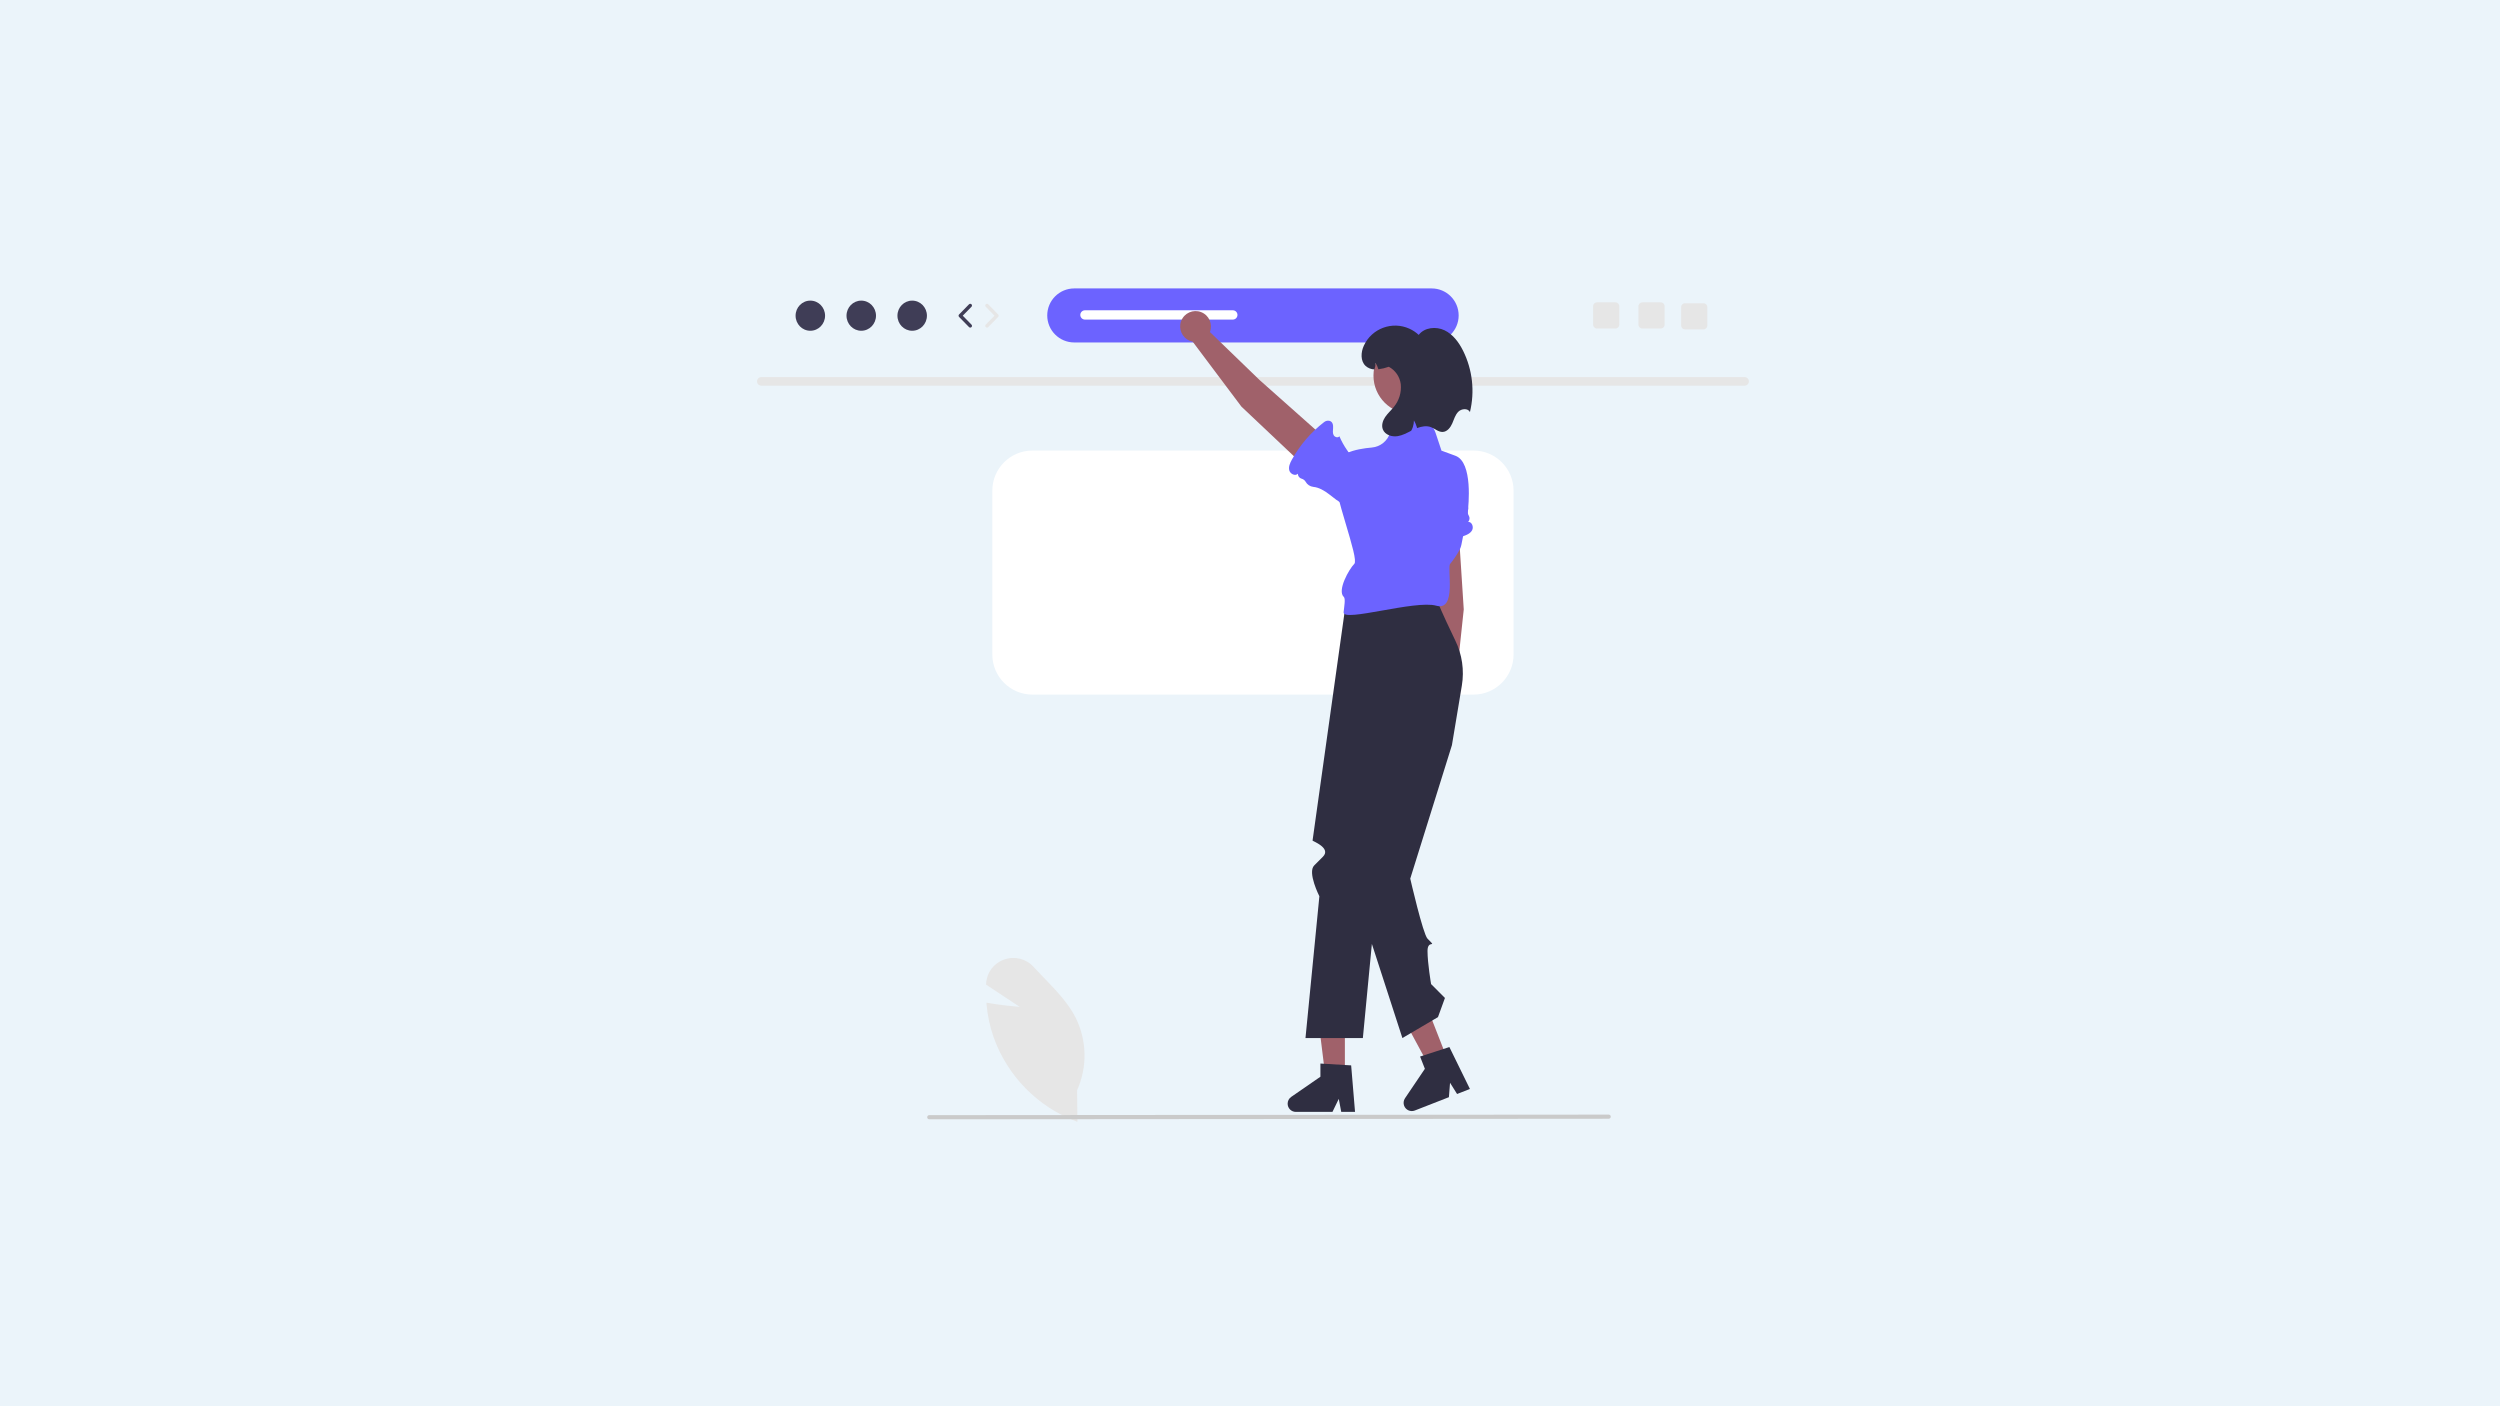 <?xml version="1.0" encoding="utf-8"?>
<!-- Generator: Adobe Illustrator 16.0.0, SVG Export Plug-In . SVG Version: 6.00 Build 0)  -->
<!DOCTYPE svg PUBLIC "-//W3C//DTD SVG 1.1//EN" "http://www.w3.org/Graphics/SVG/1.1/DTD/svg11.dtd">
<svg version="1.1" id="Layer_1" xmlns:x="http://ns.adobe.com/Extensibility/1.0/" xmlns:i="http://ns.adobe.com/AdobeIllustrator/10.0/" xmlns:graph="http://ns.adobe.com/Graphs/1.0/"
	 xmlns="http://www.w3.org/2000/svg" xmlns:xlink="http://www.w3.org/1999/xlink" x="0px" y="0px" width="1920px" height="1080px"
	 viewBox="0 0 1920 1080" enable-background="new 0 0 1920 1080" xml:space="preserve">
<g transform="matrix( 1, 0, 0, 1, 0,0) ">
	<g>
		<g id="Layer3_0_FILL">
			<path fill="#EBF4FA" d="M1920,1080V0H0v1080H1920z"/>
		</g>
	</g>
</g>
<g>
	<path fill="#6C63FF" d="M1099.497,263.009H825.031c-11.461,0-20.752-9.292-20.752-20.752c0-11.461,9.292-20.752,20.752-20.752
		h274.466c11.461,0,20.753,9.291,20.753,20.752C1120.25,253.717,1110.958,263.009,1099.497,263.009z"/>
	<path fill="#E6E6E6" d="M1339.916,296.193H584.611c-1.82-0.04-3.264-1.549-3.224-3.37c0.038-1.764,1.46-3.186,3.224-3.224h755.305
		c1.82,0.04,3.264,1.549,3.224,3.37C1343.102,294.733,1341.68,296.154,1339.916,296.193z"/>
	<ellipse fill="#3F3D56" cx="622.331" cy="242.45" rx="11.323" ry="11.574"/>
	<ellipse fill="#3F3D56" cx="661.444" cy="242.45" rx="11.323" ry="11.574"/>
	<ellipse fill="#3F3D56" cx="700.557" cy="242.45" rx="11.322" ry="11.574"/>
	<path fill="#3F3D56" d="M745.157,251.599c-0.36,0-0.706-0.145-0.957-0.402l-7.64-7.81c-0.509-0.52-0.509-1.353,0-1.872l7.64-7.809
		c0.522-0.524,1.37-0.525,1.893-0.003c0.517,0.515,0.526,1.349,0.021,1.875l-6.724,6.873l6.724,6.874
		c0.517,0.528,0.507,1.376-0.021,1.893C745.842,251.461,745.507,251.599,745.157,251.599z"/>
	<path fill="#E6E6E6" d="M757.994,251.599c-0.739,0-1.338-0.599-1.338-1.34c0-0.349,0.137-0.685,0.381-0.935l6.723-6.874
		l-6.723-6.873c-0.512-0.534-0.494-1.381,0.04-1.894c0.526-0.505,1.36-0.496,1.875,0.021l7.639,7.809
		c0.509,0.52,0.509,1.352,0,1.872l-7.639,7.81C758.7,251.454,758.354,251.599,757.994,251.599z"/>
	<path fill="#E6E6E6" d="M1261.27,232.214c-1.621,0.002-2.934,1.316-2.936,2.936v14.211c0.002,1.62,1.314,2.934,2.936,2.936h14.212
		c1.62-0.002,2.934-1.316,2.935-2.936V235.15c-0.001-1.62-1.314-2.934-2.935-2.936H1261.27z"/>
	<path fill="#E6E6E6" d="M1226.46,232.214c-1.621,0.002-2.934,1.316-2.937,2.936v14.211c0.003,1.62,1.315,2.934,2.937,2.936h14.21
		c1.62-0.002,2.936-1.316,2.937-2.936V235.15c-0.001-1.62-1.316-2.934-2.937-2.936H1226.46z"/>
	<path fill="#E6E6E6" d="M1294.072,232.884c-1.621,0.002-2.935,1.315-2.937,2.936v14.21c0.002,1.621,1.315,2.935,2.937,2.936h14.211
		c1.62-0.001,2.935-1.315,2.936-2.936v-14.21c-0.001-1.621-1.315-2.934-2.936-2.936H1294.072z"/>
	<path fill="#FFFFFF" d="M1131.63,533.458H792.898c-17-0.02-30.775-13.795-30.794-30.794V376.812
		c0.02-17,13.794-30.774,30.794-30.794h338.731c16.998,0.02,30.773,13.794,30.794,30.794v125.853
		C1162.403,519.664,1148.628,533.439,1131.63,533.458z"/>
	<path fill="#FFFFFF" d="M946.795,245.448H833.247c-1.975,0-3.577-1.602-3.577-3.577c0-1.975,1.602-3.576,3.577-3.576h113.549
		c1.975,0,3.576,1.601,3.576,3.576C950.371,243.847,948.77,245.448,946.795,245.448z"/>
	<path fill="#E6E6E6" d="M827.446,861.547l-0.875-0.325c-29.646-11.183-52.873-34.839-63.509-64.685
		c-2.882-8.295-4.708-16.919-5.435-25.67l-0.072-0.836l0.825,0.147c9.845,1.767,20.181,2.743,24.786,3.125l-25.835-17.095
		l0.046-0.888c0.402-8.347,5.842-15.607,13.738-18.341c7.972-2.943,16.933-0.741,22.631,5.562c2.569,2.788,5.285,5.595,7.91,8.309
		c9.024,9.326,18.354,18.969,24.255,30.354c8.873,17.54,9.354,38.149,1.31,56.085L827.446,861.547z"/>
	<path fill="#CACACA" d="M1235.476,859.209l-521.789,0.411c-0.88,0.005-1.598-0.705-1.603-1.586s0.705-1.599,1.586-1.603
		c0.005,0,0.011,0,0.017,0l521.789-0.411c0.88-0.004,1.598,0.706,1.601,1.586c0.006,0.881-0.704,1.598-1.585,1.603
		C1235.485,859.209,1235.479,859.209,1235.476,859.209z"/>
	<path fill="#A0616A" d="M1124.163,468.051l-5.411-83.825c-0.498-7.388-6.832-13.009-14.227-12.627l0,0
		c-7.477,0.386-13.226,6.762-12.84,14.24c0.012,0.239,0.031,0.479,0.056,0.717l8.29,86.902l2.812,53.017
		c-5.876,2.858-8.322,9.939-5.464,15.814c2.857,5.877,9.938,8.323,15.813,5.465c5.878-2.858,8.324-9.938,5.466-15.814
		c-0.307-0.629-0.669-1.231-1.08-1.797L1124.163,468.051z"/>
	<path fill="#6C63FF" d="M1127.558,400.81L1127.558,400.81c1.217-1.326,1.396-3.302,0.438-4.827
		c-0.557-0.925-0.812-2.001-0.728-3.079c0.02-0.208,0.052-0.414,0.098-0.618c0.621-2.479-0.009-5.105-1.688-7.033
		c-2.763-3.088-4.216-7.86-4.925-12.136c-0.775-4.679-1.31-9.47-3.182-13.827c-2.7-6.285-8.813-11.753-16.777-8.745
		c-3.367,1.333-6.173,3.785-7.942,6.944c-3.791,6.556-3.556,14.309-3.258,21.725l-1.552-2.878c0.465,8.093-0.71,16.198-3.454,23.826
		c1.785-0.413,3.144,1.956,2.626,3.712c-0.52,1.757-2.083,2.955-3.415,4.212c-1.681,1.584-3.236,3.904-1.524,6.172
		c0.857,1.073,2.124,1.74,3.494,1.839c12.791,1.196,25.69-0.265,37.889-4.292c2.707-0.896,5.603-2.109,6.938-4.63
		C1131.934,404.653,1130.406,400.668,1127.558,400.81z"/>
	<polygon fill="#A0616A" points="1032.868,828.336 1018.09,828.336 1011.058,771.334 1032.869,771.334 	"/>
	<path fill="#2F2E41" d="M1040.668,853.938h-10.598l-1.891-10.005l-4.847,10.005h-28.106c-3.49,0.002-6.318-2.827-6.318-6.317
		c0-2.076,1.02-4.021,2.729-5.2l22.445-15.501v-10.117l23.608,1.411L1040.668,853.938z"/>
	<polygon fill="#A0616A" points="1112.318,815.321 1098.555,820.7 1071.254,770.171 1091.567,762.23 	"/>
	<path fill="#2F2E41" d="M1128.904,836.329l-9.871,3.857l-5.403-8.63l-0.87,11.081l-26.18,10.232
		c-3.249,1.271-6.914-0.333-8.185-3.583c-0.756-1.934-0.514-4.116,0.648-5.838l15.263-22.608l-3.683-9.421l22.503-7.283
		L1128.904,836.329z"/>
	<path fill="#2F2E41" d="M1103.025,459.821h-68.945c0,0-25.964,185.427-26.039,185.764c-0.074,0.338,14.653,5.693,7.959,12.387
		l-6.694,6.695c-5.355,5.355,3.975,23.654,3.975,23.654l-10.669,108.893h44.066l21.538-224.929l-29.136,107.834l37.96,117.095
		l27.324-16.067l5.355-14.727l-10.639-10.64c0,0-2.749-15.99-2.749-25.437c0-9.444,8.032-1.412,0-9.444
		c-3.476-3.476-13.261-46.121-13.261-46.121l32.005-102.493l7.624-45.751c1.963-11.793,0.197-23.905-5.047-34.648
		C1113.413,483.19,1108.071,471.803,1103.025,459.821z"/>
	<path fill="#6C63FF" d="M1107.043,346.018l-4.582-13.747c-2.085-6.257-7.761-10.621-14.344-11.03l-4.071-0.253
		c-7.455-0.463-14.257,4.239-16.459,11.376l0,0c-1.919,6.276-7.453,10.76-13.991,11.338c-11.899,1.014-29.563,4.612-29.563,17.042
		c0,18.744,20.083,68.282,16.066,72.298c-4.017,4.017-13.389,20.568-8.033,25.438c1.395,1.269,0.27,7.372-0.176,11.744
		c-0.809,7.917,55.069-9.586,71.135-5.05c16.066,4.537,8.034-29.455,10.711-32.133c2.514-3.064,4.755-6.342,6.696-9.797
		c0.949-1.59,1.617-3.332,1.974-5.148l4.611-23.339c0.077-0.388,0.139-0.77,0.188-1.163c0.609-4.995,4.176-38.606-9.452-43.562
		C1103.025,344.679,1107.043,346.018,1107.043,346.018z"/>
	<path fill="#A0616A" d="M953.418,312.293l61.063,57.681c5.398,5.069,13.865,4.869,19.018-0.448l0,0
		c5.212-5.376,5.077-13.96-0.3-19.171c-0.172-0.167-0.349-0.329-0.528-0.487l-65.269-57.973l-38.173-36.898
		c2.354-6.095-0.678-12.945-6.773-15.3c-6.095-2.354-12.946,0.677-15.301,6.773c-2.355,6.095,0.678,12.945,6.773,15.3
		c0.653,0.253,1.327,0.447,2.015,0.58L953.418,312.293z"/>
	<path fill="#6C63FF" d="M996.739,363.832L996.739,363.832c0.013,1.799,1.228,3.367,2.967,3.832
		c1.038,0.297,1.957,0.913,2.629,1.759c0.129,0.166,0.246,0.338,0.351,0.519c1.236,2.238,3.484,3.731,6.026,4
		c4.128,0.376,8.442,2.881,11.874,5.528c3.754,2.897,7.407,6.042,11.747,7.956c6.259,2.761,14.458,2.601,18.239-5.027
		c1.558-3.27,1.939-6.976,1.086-10.495c-1.692-7.38-7.147-12.896-12.415-18.123l3.097,1.05
		c-5.854-5.608-10.515-12.341-13.703-19.794c-1.025,1.518-3.632,0.709-4.449-0.931c-0.817-1.639-0.489-3.582-0.37-5.41
		c0.15-2.304-0.291-5.062-3.089-5.557c-1.358-0.201-2.739,0.174-3.812,1.036c-10.178,7.837-18.625,17.693-24.813,28.952
		c-1.372,2.501-2.665,5.361-1.926,8.117C990.918,363.998,994.75,365.876,996.739,363.832z"/>
	<circle fill="#A0616A" cx="1084.281" cy="288.447" r="29.455"/>
	<path fill="#2F2E41" d="M1128.919,316.469c-1.525-3.092-6.386-2.731-8.863-0.321c-2.463,2.41-3.359,5.944-4.753,9.091
		c-1.393,3.16-3.895,6.36-7.336,6.494c-3.268,0.12-5.905-2.531-8.958-3.682c-3.439-1.299-7.216-0.615-10.695,0.723
		c-0.082-0.334-0.162-0.669-0.269-0.991c-0.508-1.726-1.231-3.382-2.156-4.926c-0.004,1.709-0.275,3.408-0.803,5.034
		c-0.332,1.029-0.771,2.022-1.313,2.959c-3.334,1.687-6.627,3.494-10.294,4.097c-4.445,0.75-9.761-0.911-11.434-5.114
		c-1.232-3.106-0.135-6.721,1.739-9.52c1.876-2.785,4.445-5.021,6.547-7.631c4.159-4.924,6.127-11.332,5.45-17.74
		c-0.754-5.641-4.17-10.578-9.186-13.268c-2.591,0.934-5.274,1.581-8.006,1.927c-0.507-1.726-1.231-3.382-2.156-4.926
		c-0.003,1.709-0.274,3.408-0.803,5.034c-2.548-0.038-4.995-1.004-6.882-2.718c-4.017-3.802-3.642-10.443-1.34-15.477
		c6.106-13.299,21.838-19.131,35.136-13.025c2.58,1.184,4.952,2.774,7.026,4.711c4.404-5.758,13.241-6.668,19.801-3.562
		c6.547,3.12,11.1,9.332,14.326,15.825C1130.896,284.035,1132.744,300.672,1128.919,316.469z"/>
</g>
</svg>
